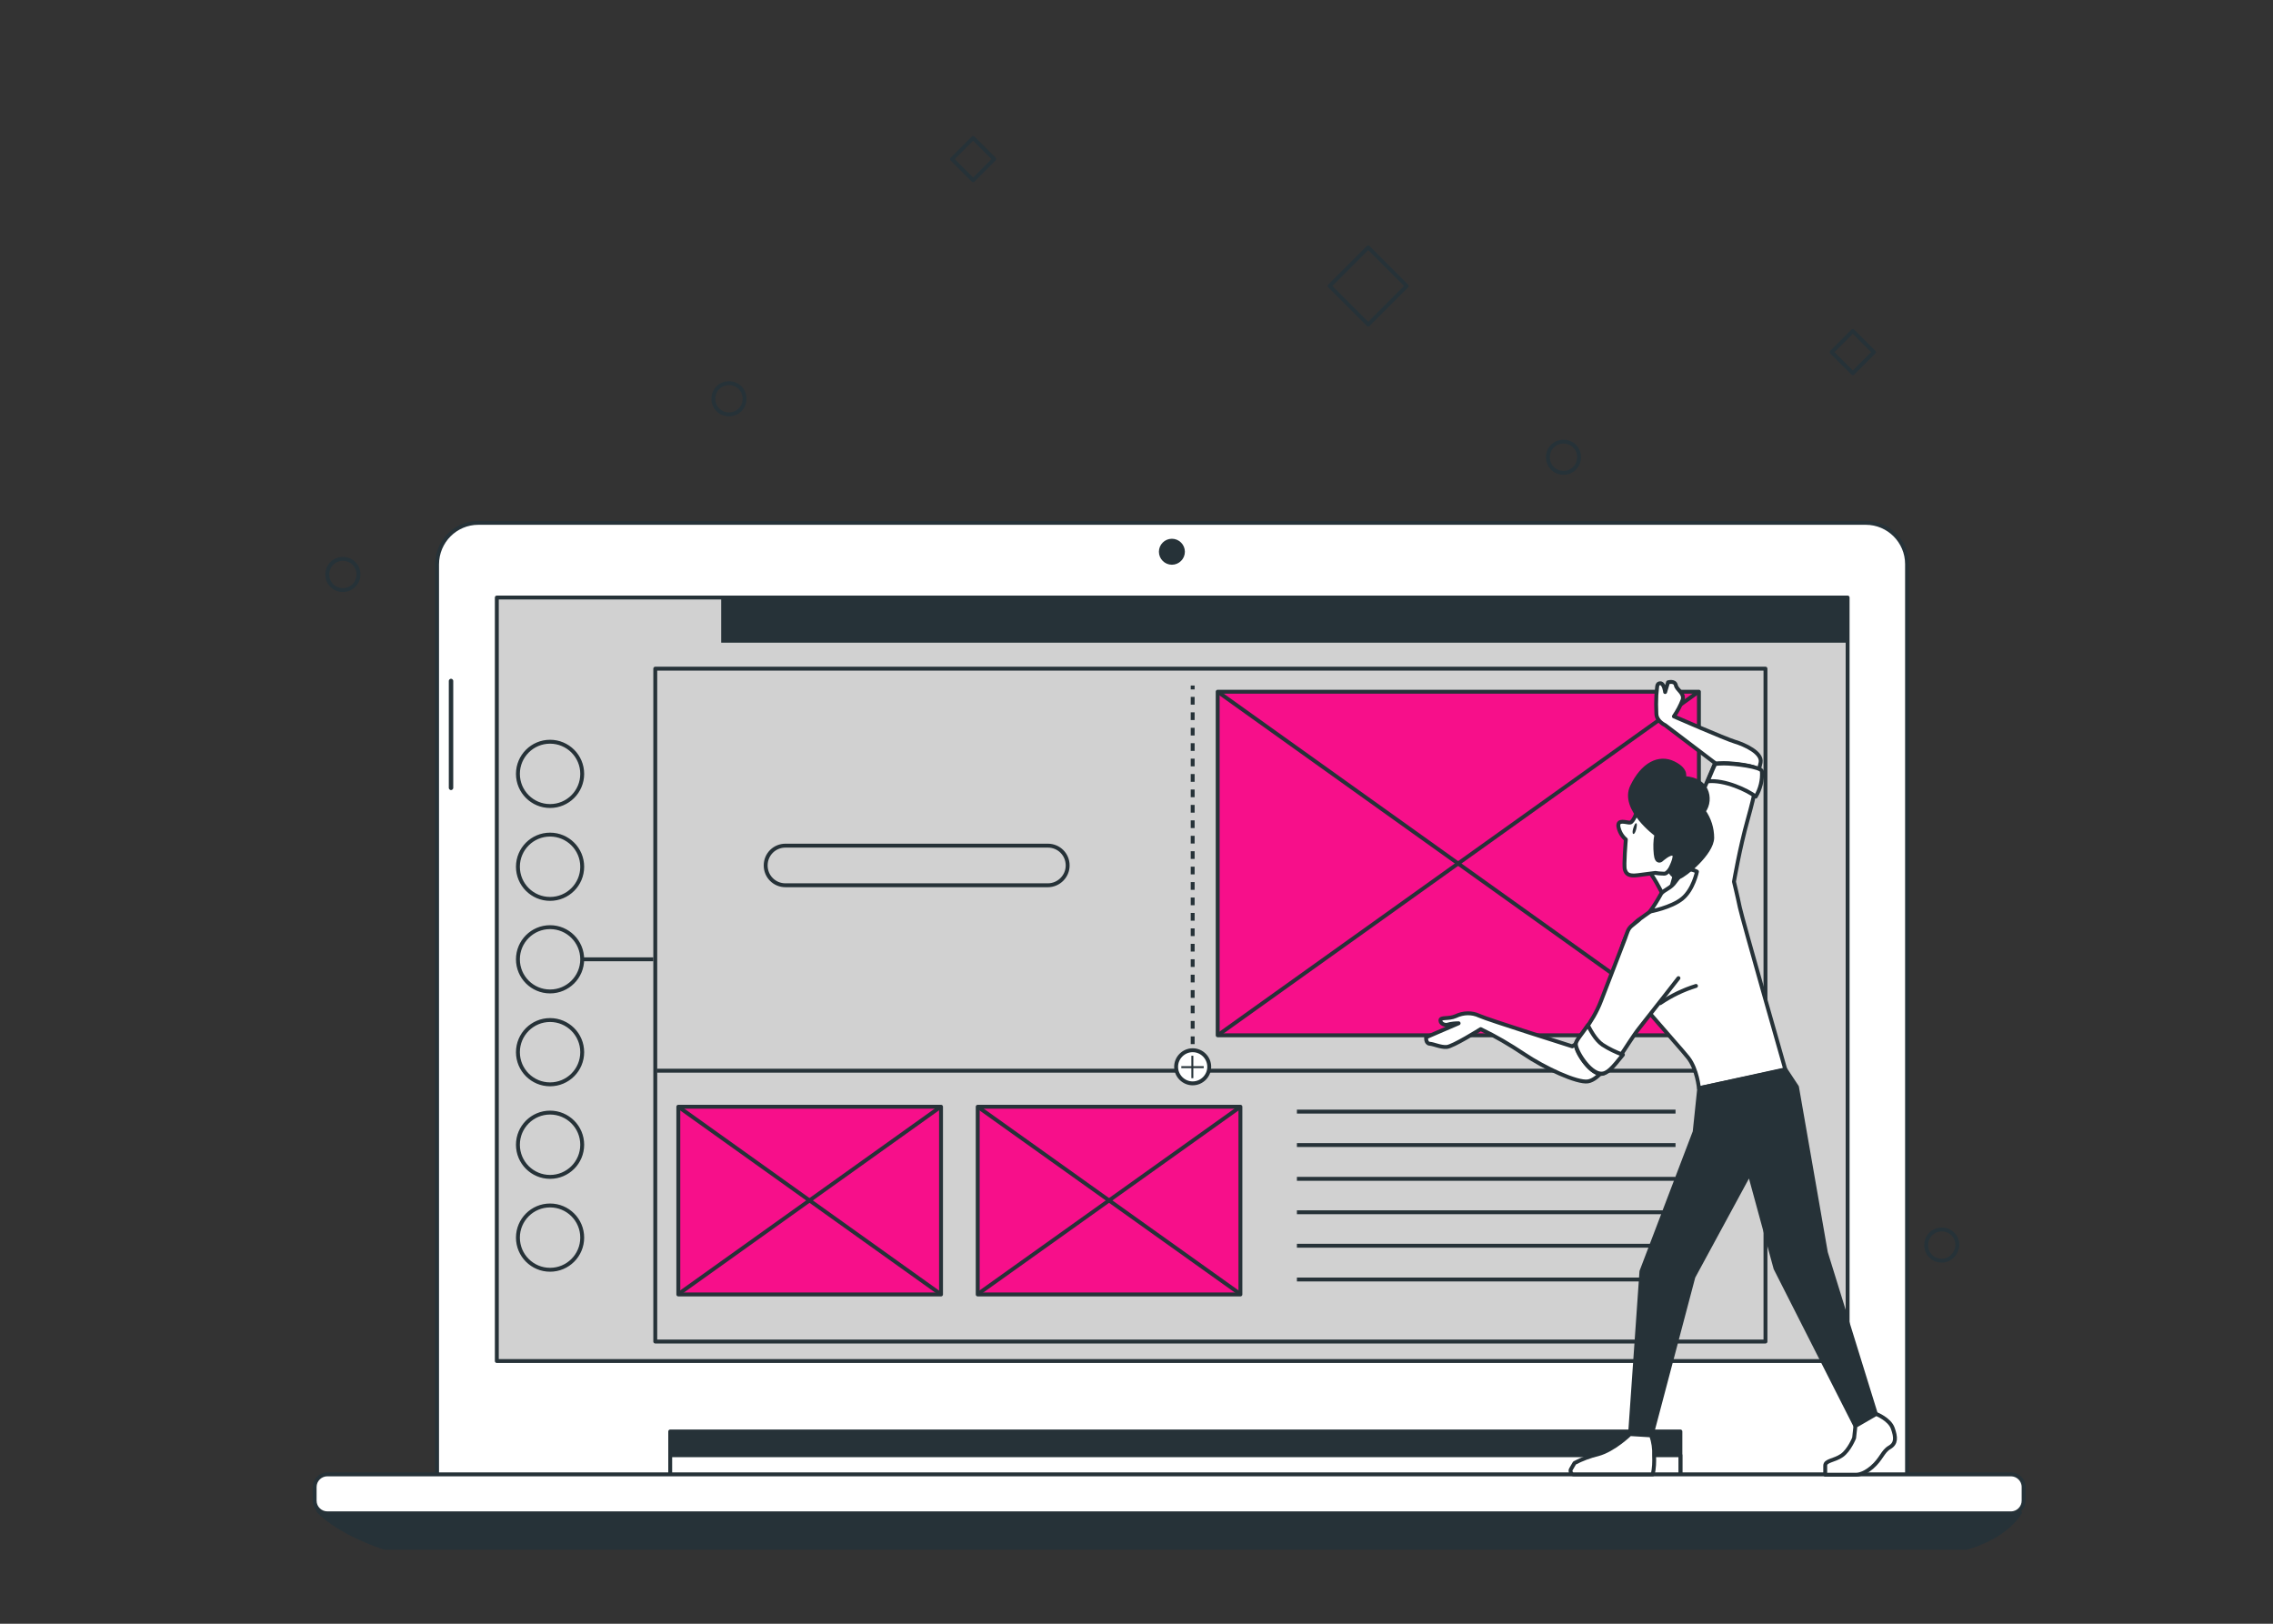 <?xml version="1.0" encoding="utf-8"?>
<!-- Generator: Adobe Illustrator 27.8.0, SVG Export Plug-In . SVG Version: 6.00 Build 0)  -->
<svg version="1.1" id="Calque_1" xmlns="http://www.w3.org/2000/svg" xmlns:xlink="http://www.w3.org/1999/xlink" x="0px" y="0px"
	 viewBox="0 0 700 500" style="enable-background:new 0 0 700 500;" xml:space="preserve">
<rect x="0" y="0" width="700" height="500" fill="#333333" stroke="none"/>
<style type="text/css">
	.st0{fill:none;stroke:#263238;stroke-width:1.201;stroke-linecap:round;stroke-linejoin:round;}
	.st1{fill:#FFFFFF;stroke:#263238;stroke-width:1.201;stroke-linecap:round;stroke-linejoin:round;}
	.st2{fill:#263238;stroke:#263238;stroke-width:1.201;stroke-linecap:round;stroke-linejoin:round;}
	.st3{fill:#263238;}
	.st4{fill:#263238;stroke:#FFFFFF;stroke-width:0.831;stroke-linejoin:round;}
	.st5{fill:#D1D1D1;stroke:#263238;stroke-width:1.201;stroke-linejoin:round;}
	.st6{fill:none;stroke:#263238;stroke-width:1.201;stroke-linejoin:round;}
	.st7{fill:none;stroke:#263238;stroke-width:1.201;stroke-linejoin:round;stroke-dasharray:2.376,2.376;}
	.st8{fill:#FFFFFF;stroke:#263238;stroke-width:1.201;stroke-linejoin:round;}
	.st9{fill:none;stroke:#263238;stroke-width:0.6;stroke-linejoin:round;}
	.st10{fill:#F70F8A;stroke:#263238;stroke-width:1.201;stroke-linejoin:round;}
</style>
<g>
	<g id="freepik--Graphics--inject-32">
		
			<rect x="413" y="79.6" transform="matrix(0.707 -0.707 0.707 0.707 61.214 323.769)" class="st0" width="16.8" height="16.8"/>
		
			<rect x="295.1" y="44.4" transform="matrix(0.707 -0.707 0.707 0.707 53.152 226.243)" class="st0" width="9.2" height="9.2"/>
		
			<rect x="566.1" y="103.8" transform="matrix(0.707 -0.707 0.707 0.707 90.473 435.269)" class="st0" width="9.2" height="9.2"/>
		<path class="st0" d="M229.3,122.8c0-2.7-2.1-4.8-4.8-4.8s-4.8,2.1-4.8,4.8c0,2.7,2.1,4.8,4.8,4.8c0,0,0,0,0,0
			C227.2,127.6,229.3,125.5,229.3,122.8L229.3,122.8z"/>
		<path class="st0" d="M602.8,383.4c0-2.7-2.1-4.8-4.8-4.8s-4.8,2.1-4.8,4.8c0,2.7,2.1,4.8,4.8,4.8c0,0,0,0,0,0
			C600.6,388.2,602.7,386,602.8,383.4C602.8,383.4,602.8,383.4,602.8,383.4z"/>
		<path class="st0" d="M486.3,140.8c0-2.7-2.1-4.8-4.8-4.8c-2.7,0-4.8,2.1-4.8,4.8c0,2.7,2.1,4.8,4.8,4.8l0,0
			C484.1,145.6,486.3,143.5,486.3,140.8z"/>
		<path class="st0" d="M110.4,176.9c0-2.7-2.1-4.8-4.8-4.8c-2.7,0-4.8,2.1-4.8,4.8c0,2.7,2.1,4.8,4.8,4.8c0,0,0,0,0,0
			C108.3,181.7,110.4,179.5,110.4,176.9z"/>
	</g>
	<g id="freepik--Device--inject-32">
		<path class="st1" d="M147.3,161h427.3c7,0,12.7,5.7,12.7,12.7v281.2l0,0H134.6l0,0V173.8C134.6,166.7,140.3,161,147.3,161
			C147.3,161,147.3,161,147.3,161z"/>
		<rect x="206.4" y="440.8" class="st2" width="311.1" height="15.3"/>
		<rect x="206.4" y="448.1" class="st1" width="311.1" height="8"/>
		<path class="st2" d="M98,465.2c0,0,5.1,6.2,20.4,11.4h487.2c0,0,11.4-2.8,16.5-10.8L98,465.2z"/>
		<path class="st1" d="M100.8,454h518.5c2.1,0,3.9,1.7,3.9,3.9v4.2c0,2.1-1.7,3.9-3.9,3.9H100.8c-2.1,0-3.9-1.7-3.9-3.9v-4.2
			C96.9,455.7,98.7,454,100.8,454z"/>
		<path class="st3" d="M364.9,169.9c0-2.2-1.8-4-4-4s-4,1.8-4,4s1.8,4,4,4S364.9,172.1,364.9,169.9z"/>
		<path class="st4" d="M138.9,243.7L138.9,243.7c-0.6,0-1.1-0.5-1.1-1.1c0,0,0,0,0,0v-32.9c0-0.6,0.5-1.1,1.1-1.1l0,0
			c0.6,0,1.1,0.5,1.1,1.1v32.9C140,243.2,139.5,243.7,138.9,243.7C138.9,243.7,138.9,243.7,138.9,243.7z"/>
		<rect x="153" y="184" class="st5" width="416" height="235.1"/>
		<rect x="222.1" y="184" class="st3" width="346.9" height="13.9"/>
		<circle class="st6" cx="169.4" cy="238.3" r="9.9"/>
		<circle class="st6" cx="169.4" cy="266.9" r="9.9"/>
		<circle class="st6" cx="169.4" cy="295.4" r="9.9"/>
		<circle class="st6" cx="169.4" cy="324" r="9.9"/>
		<circle class="st6" cx="169.4" cy="352.5" r="9.9"/>
		<circle class="st6" cx="169.4" cy="381.1" r="9.9"/>
		<rect x="201.8" y="205.9" class="st6" width="341.9" height="207.2"/>
		<line class="st6" x1="202.3" y1="329.7" x2="544.1" y2="329.7"/>
		<line class="st6" x1="399.4" y1="342.3" x2="516" y2="342.3"/>
		<line class="st6" x1="399.4" y1="352.6" x2="516" y2="352.6"/>
		<line class="st6" x1="399.4" y1="363" x2="516" y2="363"/>
		<line class="st6" x1="399.4" y1="373.3" x2="516" y2="373.3"/>
		<line class="st6" x1="399.4" y1="383.6" x2="516" y2="383.6"/>
		<line class="st6" x1="399.4" y1="394" x2="516" y2="394"/>
		<line class="st6" x1="367.3" y1="211.1" x2="367.3" y2="212.3"/>
		<line class="st7" x1="367.3" y1="214.6" x2="367.3" y2="322.8"/>
		<line class="st6" x1="367.3" y1="323.9" x2="367.3" y2="325.1"/>
		<path class="st8" d="M372.4,328.5c0-2.8-2.3-5.1-5.1-5.1s-5.1,2.3-5.1,5.1s2.3,5.1,5.1,5.1C370.1,333.6,372.4,331.3,372.4,328.5
			C372.4,328.5,372.4,328.5,372.4,328.5z"/>
		<line class="st9" x1="367.2" y1="325.1" x2="367.2" y2="332"/>
		<line class="st9" x1="370.7" y1="328.6" x2="363.8" y2="328.6"/>
		<path class="st6" d="M322.7,272.6h-80.8c-3.4,0-6.1-2.7-6.1-6.1c0,0,0,0,0,0l0,0c0-3.4,2.7-6.1,6.1-6.1c0,0,0,0,0,0h80.8
			c3.4,0,6.1,2.7,6.1,6.1l0,0C328.8,269.9,326,272.6,322.7,272.6z"/>
		<rect x="208.9" y="340.8" class="st10" width="80.9" height="57.8"/>
		<line class="st6" x1="208.9" y1="398.5" x2="289.7" y2="340.8"/>
		<line class="st6" x1="208.9" y1="340.8" x2="289.7" y2="398.5"/>
		<rect x="301.1" y="340.8" class="st10" width="80.9" height="57.8"/>
		<line class="st6" x1="301.1" y1="398.5" x2="382" y2="340.8"/>
		<line class="st6" x1="301.1" y1="340.8" x2="382" y2="398.5"/>
		<line class="st6" x1="179.3" y1="295.4" x2="201.2" y2="295.4"/>
	</g>
	<g id="freepik--Character--inject-32">
		<rect x="375" y="213" class="st10" width="148.2" height="105.8"/>
		<line class="st6" x1="375" y1="318.8" x2="523.1" y2="213"/>
		<line class="st6" x1="375" y1="213" x2="523.1" y2="318.8"/>
		<path class="st1" d="M507.4,267.6c1.3,1.8,2.5,3.7,3.5,5.6c0.9,1.5,1.5,3.2,2,4.9c0,0,0.6-0.5,4-3.6s3.7-5.9,3.7-5.9l-3.2-4.7
			C517.4,264,509.4,263.4,507.4,267.6z"/>
		<path class="st1" d="M504.1,250c0,0-1.1,3.2-2.1,3.3s-3.9-1.2-3.6,1.2c0.3,1.6,1.1,3,2.3,4c0,0-0.7,8.1-0.3,9.3s1,2.1,4,1.7
			l5.4-0.7c0.7,0.1,1.3,0.2,2,0.2c1.3,0.1,1.2,0.2,3.4-2.3s3.5-0.4,3-4.5s-1.2-6.9-3.5-9.3S504.1,250,504.1,250z"/>
		<path class="st3" d="M503,255c-0.3,0.9-0.3,1.7,0,1.8s0.7-0.6,0.9-1.5s0.3-1.7,0-1.8S503.3,254.1,503,255z"/>
		<path class="st1" d="M529.8,236.2l-17-12.9c0,0-2.7-1.2-2.7-3.6c-0.1-1.9-0.1-3.8,0-5.7c0.3-2.4,0-3.6,1.2-3.6s1.5,2.7,1.5,2.7
			l0.9-3c0,0,2.1-0.6,2.4,0.9s2.7,2.4,2.1,4.5c-0.7,1.8-1.6,3.5-2.7,5.1c0,0,15.8,6.9,18.8,7.8s8.5,3.4,7.9,6.4s-3.5,11.9-3.5,11.9
			L529.8,236.2z"/>
		<path class="st1" d="M513.7,276.8c0,0-4.2,2.9-9,6.4c-6,4.4-6.1,14.7-6.5,15.8c-0.7,1.7,18.9,23.1,21.7,26.7s3.3,9.4,3.3,9.4
			l26.6-5.8c0,0-13.3-46.5-14-49.9s-1.8-7.9-1.8-7.9s1.8-10.5,4.2-19s3.3-13.9,3.2-15.3s-7.5-2.2-10.6-2.2s-2.8,0.4-2.8,0.4
			s-6.6,15.4-7,16.1S513.7,276.8,513.7,276.8z"/>
		<polygon class="st2" points="523.3,335.1 521.9,348.5 505.5,391.5 502,441.6 508.6,442 521.5,393.2 538.8,361.3 546.8,390.6 
			571.4,439.1 577.7,435.4 562.3,385.7 553.4,334.7 549.9,329.4 		"/>
		<path class="st1" d="M518.6,268c-1,1.4-2.1,2.8-3.2,4.2c-1.4,1.6-3.5,2.1-4,3.3c-1,1.8-2.1,3.6-3.3,5.2c0,0,6.6-1.2,10-4
			s4.5-8.3,4.5-8.3S520.2,267.1,518.6,268z"/>
		<path class="st1" d="M484.2,322.2c0,0-26-8.2-28.6-9.4c-2.3-1.1-5-1-7.3,0.1c-2.3,1-4.7,0.2-4.7,1.3s1.5,1.6,2.3,1.3
			c1.1-0.3,2.2-0.4,3.3-0.4l-10,4.3c0,0-0.2,1.9,1.1,2s3.3,1.1,5.2,1s10.5-5.5,10.5-5.5c4.6,2.2,9,4.8,13.2,7.6
			c6.5,4.4,16.5,9,19.8,8.5s7.2-6,6.7-8.2C493.8,315,484.2,322.2,484.2,322.2z"/>
		<path class="st1" d="M516.9,301.2c0,0-7.8,10-12,15.3s-8.5,14.4-12,14.2s-7.9-7.3-7.6-9.2s5-6,7.8-13.4c2.1-5.5,5.7-14.8,7.4-19.2
			c0.6-1.6,0.8-2.9,2.1-3.9l2.1-1.7"/>
		<path class="st1" d="M485.3,321.4c0.1-1.1,1.8-2.9,3.7-5.7c0.7,1.3,2.3,4.5,4.5,6c2,1.3,4.1,2.3,6.3,3.1c-3.3,4.1-4.8,5.9-6.8,5.8
			C489.4,330.4,485.1,323.3,485.3,321.4z"/>
		<path class="st1" d="M525.9,240.6c1.2-2.9,2.2-5.1,2.2-5.1s-0.3-0.4,2.8-0.4s11.5,1,11.7,2.4c0.2,2.7-0.5,5.5-1.9,7.8
			C538.3,243.4,531.1,240,525.9,240.6z"/>
		<path class="st0" d="M511.3,308.9c3.4-2.3,7.1-4.1,11-5.3"/>
		<path class="st2" d="M510.1,257c0,0-10.8-7.9-7.5-14.8s8.3-9.4,12.8-7.2s3.1,4.6,3.1,4.6s5-0.1,6.8,3.6c1,2.1,0.8,4.7-0.6,6.6
			c1.7,2.4,2.6,5.3,2.6,8.2c-0.1,4.8-8.5,11.6-10.2,12.1s-3-2.1-3-2.1s2.4-4.3,1.3-5s-3.8,1.8-3.8,1.8s-1.4,1.2-1.7-1.8
			C509.7,261,509.7,259,510.1,257z"/>
		<path class="st1" d="M502,441.6c0,0-5,4.9-9.9,6.2c-2.5,0.6-4.9,1.5-7.2,2.7l-1.1,1.9c-0.3,0.5-0.1,1.2,0.4,1.5
			c0.2,0.1,0.4,0.1,0.5,0.1h24.3c0.4-1.9,0.5-3.8,0.4-5.8c0.1-2.1-0.2-4.2-0.9-6.2L502,441.6z"/>
		<path class="st1" d="M571.4,439.1l-0.4,3.7c0,0-1.5,3.8-3.8,5.4s-5.1,1.5-5.1,3.1v2.8h9.5c0,0,2,0.2,4.9-2.3s3.3-4.9,5.4-6.1
			s2-3.1,1-5.9s-5.1-4.4-5.1-4.4L571.4,439.1z"/>
	</g>
</g>
</svg>
